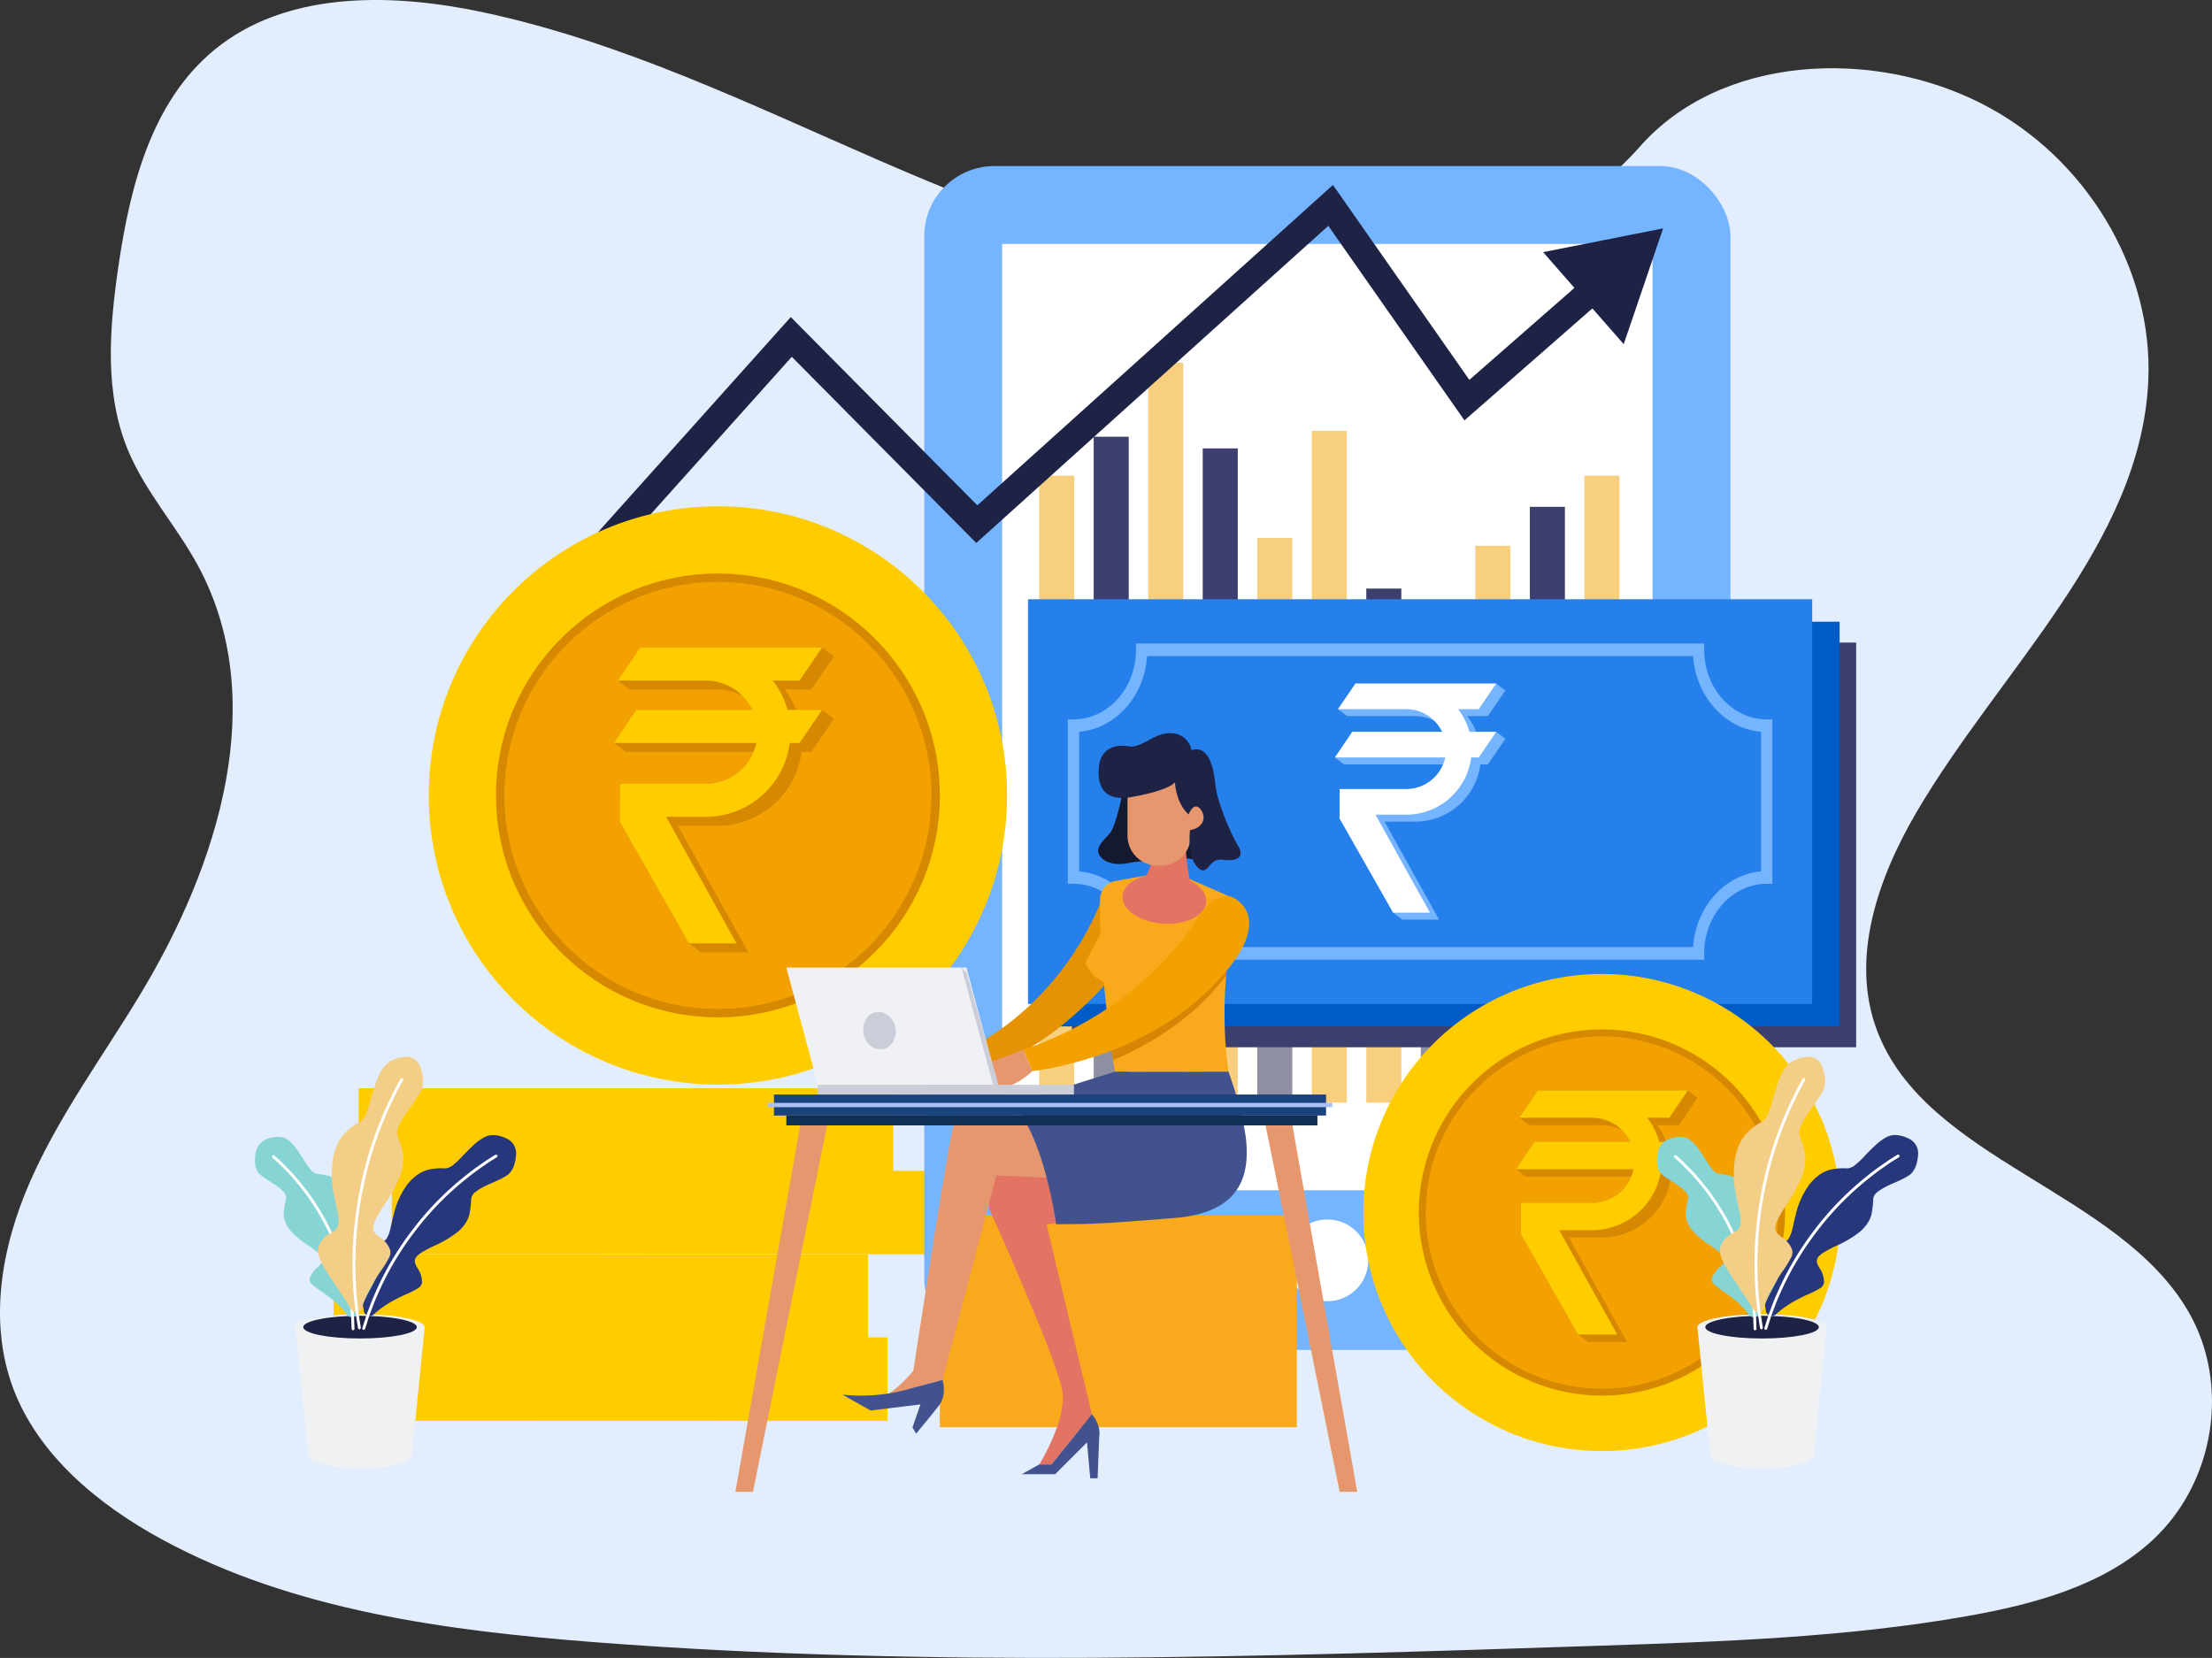<svg xmlns="http://www.w3.org/2000/svg" width="567.976" height="425.738" viewBox="0 0 567.976 425.738">
  <rect x="0" y="0" width="567.976" height="425.738" fill="#333333" stroke="none"/>
  <g id="Group_4360" data-name="Group 4360" transform="translate(-1087 -1491.262)">
    <path id="Path_5806" data-name="Path 5806" d="M404.8,70.2C368.384,68.778,333.7,55.614,300.585,41.214s-65.918-30.369-101.454-38c-22.859-4.911-49-5.6-67.422,8.121-17.726,13.19-23.452,36.014-26.531,57.148-2.314,15.939-3.678,32.673,2.663,47.574C112.251,126.407,120.08,135.1,125.489,145c18.825,34.48,5.532,77.011-14.886,110.676-9.554,15.8-20.673,30.86-28.057,47.67s-10.8,36.075-4.344,53.229c6.408,17,21.671,29.766,38.2,38.743,33.583,18.248,73.153,23.468,111.741,26.425,85.425,6.542,171.3,3.706,256.948.871,31.7-1.058,63.527-2.116,94.713-7.6,17.31-3.053,35.187-7.888,47.753-19.569,15.957-14.835,19.918-39.933,9.216-58.525-17.921-31.174-67.516-38.911-80.049-72.388-6.9-18.42.189-38.936,10.209-56.049,21.516-36.647,57.579-68.8,59.477-110.7,1.309-28.769-16.029-57.589-42.832-71.2-28.1-14.288-67.05-12.476-87.778,11.139-21.344,24.364-58.85,33.721-91,32.47Z" transform="translate(1012.21 1491.263)" fill="#e2edfe"/>
    <g id="Group_4359" data-name="Group 4359" transform="translate(1115.988 1448.556)">
      <g id="Group_4326" data-name="Group 4326">
        <g id="Group_4322" data-name="Group 4322">
          <rect id="Rectangle_2815" data-name="Rectangle 2815" width="137.227" height="21.381" transform="translate(61.668 386.158)" fill="#fc0"/>
          <rect id="Rectangle_2816" data-name="Rectangle 2816" width="47.027" height="21.381" transform="translate(61.668 386.158)" fill="#fc0" opacity="0.5" style="mix-blend-mode: screen;isolation: isolate"/>
          <rect id="Rectangle_2817" data-name="Rectangle 2817" width="45.054" height="21.381" transform="translate(153.842 386.158)" fill="#fc0" opacity="0.5" style="mix-blend-mode: multiply;isolation: isolate"/>
        </g>
        <g id="Group_4323" data-name="Group 4323">
          <rect id="Rectangle_2818" data-name="Rectangle 2818" width="137.227" height="21.381" transform="translate(56.668 364.841)" fill="#fc0"/>
          <rect id="Rectangle_2819" data-name="Rectangle 2819" width="36.417" height="21.381" transform="translate(56.668 364.841)" fill="#fc0" opacity="0.5" style="mix-blend-mode: screen;isolation: isolate"/>
          <rect id="Rectangle_2820" data-name="Rectangle 2820" width="57.811" height="21.381" transform="translate(136.085 364.841)" fill="#fc0" opacity="0.5" style="mix-blend-mode: multiply;isolation: isolate"/>
        </g>
        <g id="Group_4324" data-name="Group 4324">
          <rect id="Rectangle_2821" data-name="Rectangle 2821" width="137.228" height="21.381" transform="translate(71.628 343.375)" fill="#fc0"/>
          <rect id="Rectangle_2822" data-name="Rectangle 2822" width="53.653" height="21.381" transform="translate(71.628 343.375)" fill="#fc0" opacity="0.5" style="mix-blend-mode: screen;isolation: isolate"/>
          <rect id="Rectangle_2823" data-name="Rectangle 2823" width="39.022" height="21.381" transform="translate(169.835 343.375)" fill="#fc0" opacity="0.5" style="mix-blend-mode: multiply;isolation: isolate"/>
        </g>
        <g id="Group_4325" data-name="Group 4325">
          <rect id="Rectangle_2824" data-name="Rectangle 2824" width="137.228" height="21.381" transform="translate(63.107 322.158)" fill="#fc0"/>
          <rect id="Rectangle_2825" data-name="Rectangle 2825" width="40.894" height="21.381" transform="translate(63.107 322.158)" fill="#fc0" opacity="0.5" style="mix-blend-mode: screen;isolation: isolate"/>
          <rect id="Rectangle_2826" data-name="Rectangle 2826" width="55.666" height="21.381" transform="translate(144.668 322.158)" fill="#fc0" opacity="0.5" style="mix-blend-mode: multiply;isolation: isolate"/>
        </g>
        <rect id="Rectangle_2827" data-name="Rectangle 2827" width="131.714" height="3.19" transform="translate(61.668 386.158)" fill="#fc0" opacity="0.5" style="mix-blend-mode: multiply;isolation: isolate"/>
        <rect id="Rectangle_2828" data-name="Rectangle 2828" width="128.706" height="3.309" transform="translate(71.628 343.539)" fill="#fc0" opacity="0.5" style="mix-blend-mode: multiply;isolation: isolate"/>
      </g>
      <g id="Group_4327" data-name="Group 4327">
        <rect id="Rectangle_2829" data-name="Rectangle 2829" width="207.001" height="304" rx="18" transform="translate(208.334 85.349)" fill="#75b4ff"/>
        <rect id="Rectangle_2830" data-name="Rectangle 2830" width="243" height="167.001" transform="translate(395.335 105.349) rotate(90)" fill="#fff"/>
        <rect id="Rectangle_2831" data-name="Rectangle 2831" width="9" height="54" transform="translate(237.834 164.849)" fill="#f3a100" opacity="0.5"/>
        <rect id="Rectangle_2832" data-name="Rectangle 2832" width="9" height="64" transform="translate(251.835 154.849)" fill="#3d406e"/>
        <rect id="Rectangle_2833" data-name="Rectangle 2833" width="9" height="83" transform="translate(265.835 135.849)" fill="#f3a100" opacity="0.5"/>
        <rect id="Rectangle_2834" data-name="Rectangle 2834" width="9" height="61" transform="translate(279.835 157.849)" fill="#3d406e"/>
        <rect id="Rectangle_2835" data-name="Rectangle 2835" width="9" height="38" transform="translate(293.835 180.849)" fill="#f3a100" opacity="0.5"/>
        <rect id="Rectangle_2836" data-name="Rectangle 2836" width="9" height="65.5" transform="translate(307.835 153.349)" fill="#f3a100" opacity="0.5"/>
        <rect id="Rectangle_2837" data-name="Rectangle 2837" width="9" height="25" transform="translate(321.835 193.849)" fill="#3d406e"/>
        <rect id="Rectangle_2838" data-name="Rectangle 2838" width="9" height="17.5" transform="translate(335.835 201.349)" fill="#f3a100" opacity="0.5"/>
        <rect id="Rectangle_2839" data-name="Rectangle 2839" width="9" height="36" transform="translate(349.835 182.849)" fill="#f3a100" opacity="0.5"/>
        <rect id="Rectangle_2840" data-name="Rectangle 2840" width="9" height="46" transform="translate(363.835 172.849)" fill="#3d406e"/>
        <rect id="Rectangle_2841" data-name="Rectangle 2841" width="9" height="54" transform="translate(377.835 164.849)" fill="#f3a100" opacity="0.5"/>
        <rect id="Rectangle_2842" data-name="Rectangle 2842" width="9" height="54" transform="translate(386.835 325.849) rotate(180)" fill="#f3a100" opacity="0.5"/>
        <rect id="Rectangle_2843" data-name="Rectangle 2843" width="9" height="64" transform="translate(372.835 325.849) rotate(180)" fill="#1e2346" opacity="0.5"/>
        <rect id="Rectangle_2844" data-name="Rectangle 2844" width="9" height="83" transform="translate(358.835 325.849) rotate(180)" fill="#f3a100" opacity="0.5"/>
        <rect id="Rectangle_2845" data-name="Rectangle 2845" width="9" height="61" transform="translate(344.835 325.849) rotate(180)" fill="#1e2346" opacity="0.5"/>
        <rect id="Rectangle_2846" data-name="Rectangle 2846" width="9" height="38" transform="translate(330.835 325.849) rotate(180)" fill="#f3a100" opacity="0.5"/>
        <rect id="Rectangle_2847" data-name="Rectangle 2847" width="9" height="65.5" transform="translate(316.835 325.849) rotate(180)" fill="#f3a100" opacity="0.5"/>
        <rect id="Rectangle_2848" data-name="Rectangle 2848" width="9" height="25" transform="translate(302.835 325.849) rotate(180)" fill="#1e2346" opacity="0.5"/>
        <rect id="Rectangle_2849" data-name="Rectangle 2849" width="9" height="17.5" transform="translate(288.835 325.849) rotate(180)" fill="#f3a100" opacity="0.5"/>
        <rect id="Rectangle_2850" data-name="Rectangle 2850" width="9" height="36" transform="translate(274.835 325.849) rotate(180)" fill="#f3a100" opacity="0.5"/>
        <rect id="Rectangle_2851" data-name="Rectangle 2851" width="9" height="46" transform="translate(260.835 325.849) rotate(180)" fill="#1e2346" opacity="0.5"/>
        <rect id="Rectangle_2852" data-name="Rectangle 2852" width="9" height="54" transform="translate(246.835 325.849) rotate(180)" fill="#f3a100" opacity="0.5"/>
        <circle id="Ellipse_408" data-name="Ellipse 408" cx="10.5" cy="10.5" r="10.5" transform="translate(301.335 355.849)" fill="#fff"/>
      </g>
      <g id="Group_4334" data-name="Group 4334">
        <g id="Group_4329" data-name="Group 4329">
          <rect id="Rectangle_2853" data-name="Rectangle 2853" width="201.349" height="103.922" transform="translate(246.27 207.708)" fill="#3d406e"/>
          <path id="Path_6383" data-name="Path 6383" d="M419.9,300.263h-145.9V298.64c0-9.85-7.2-17.863-16.05-17.863h-1.459V238.56h1.459c8.851,0,16.05-8.013,16.05-17.862v-1.624H419.9V220.7c0,9.849,7.2,17.862,16.05,17.862h1.459v42.217h-1.459c-8.849,0-16.05,8.013-16.05,17.863Zm-143.043-3.247h140.18c.712-10.348,8.156-18.633,17.454-19.424V241.745c-9.3-.791-16.742-9.076-17.454-19.424H276.854c-.71,10.348-8.154,18.633-17.453,19.424v35.847C268.7,278.383,276.144,286.668,276.854,297.016Z" fill="#5a9997"/>
          <g id="Group_4328" data-name="Group 4328">
            <path id="Path_6384" data-name="Path 6384" d="M366.49,241.763h-5.147a16.745,16.745,0,0,0-2.3-4.046h5.3l4.484-6.576-2.341-1.783H330.345l-4.484,6.576,2.34,1.783h17.513A10.176,10.176,0,0,1,350.667,239a10.326,10.326,0,0,1,1.951,2.766H329.543l-4.484,6.577,2.34,1.783h25.452a10.259,10.259,0,0,1-9.477,6.336h-17.1l-.011,7.53L340.028,288.2l2.34,1.783h9.443l-13.987-25.164h7.69c.065,0,.134,0,.2,0s.1,0,.149,0A16.827,16.827,0,0,0,362.4,250.123h1.946l4.484-6.577Z" fill="#5a9997"/>
            <path id="Path_6385" data-name="Path 6385" d="M356.7,235.934h5.3l4.483-6.576H330.345l-4.484,6.576h17.513a10.254,10.254,0,0,1,9.244,5.828H329.543l-4.484,6.577h28.349a10.261,10.261,0,0,1-10.034,8.119h-17.1l-.011,7.53L340.028,288.2h9.444l-13.989-25.163h7.691c.065,0,.135,0,.2,0s.1,0,.149,0A16.826,16.826,0,0,0,360.06,248.34h1.947l4.483-6.577H359.6A16.745,16.745,0,0,0,356.7,235.934Z" fill="#a2c2c0"/>
          </g>
        </g>
        <g id="Group_4331" data-name="Group 4331">
          <rect id="Rectangle_2854" data-name="Rectangle 2854" width="201.349" height="103.922" transform="translate(242.016 202.357)" fill="#005bc7"/>
          <path id="Path_6386" data-name="Path 6386" d="M415.643,294.913H269.737v-1.624c0-9.849-7.2-17.861-16.05-17.861h-1.459V233.209h1.459c8.85,0,16.05-8.013,16.05-17.861v-1.624H415.643v1.624c0,9.848,7.2,17.861,16.049,17.861h1.459v42.219h-1.459c-8.849,0-16.049,8.012-16.049,17.861ZM272.6,291.665H412.779c.712-10.348,8.156-18.633,17.454-19.423V236.4c-9.3-.791-16.742-9.076-17.454-19.424H272.6c-.71,10.348-8.155,18.633-17.454,19.424v35.847C264.445,273.032,271.89,281.317,272.6,291.665Z" fill="#68b0ae"/>
          <g id="Group_4330" data-name="Group 4330">
            <path id="Path_6387" data-name="Path 6387" d="M362.235,236.413h-5.147a16.78,16.78,0,0,0-2.3-4.046h5.305l4.484-6.576-2.341-1.783H326.09l-4.484,6.576,2.34,1.783h17.513a10.189,10.189,0,0,1,4.953,1.278,10.33,10.33,0,0,1,1.951,2.767H325.288l-4.484,6.576,2.34,1.784H348.6a10.26,10.26,0,0,1-9.477,6.336h-17.1l-.012,7.531,13.765,24.206,2.341,1.783h9.444l-13.988-25.163h7.69c.065,0,.135,0,.2,0s.1,0,.149,0a16.828,16.828,0,0,0,16.538-14.693h1.946l4.484-6.577Z" fill="#68b0ae"/>
            <path id="Path_6388" data-name="Path 6388" d="M352.447,230.584h5.305l4.483-6.576H326.09l-4.484,6.576h17.513a10.254,10.254,0,0,1,9.244,5.828H325.288l-4.484,6.576h28.349a10.261,10.261,0,0,1-10.034,8.12h-17.1l-.012,7.531,13.765,24.206h9.445l-13.989-25.163h7.691c.065,0,.134,0,.2,0s.1,0,.15,0a16.827,16.827,0,0,0,16.537-14.694h1.946l4.483-6.576h-6.887A16.739,16.739,0,0,0,352.447,230.584Z" fill="#b5d9d7"/>
          </g>
        </g>
        <g id="Group_4333" data-name="Group 4333">
          <rect id="Rectangle_2855" data-name="Rectangle 2855" width="201.349" height="103.922" transform="translate(234.979 196.584)" fill="#2680eb"/>
          <path id="Path_6389" data-name="Path 6389" d="M408.606,289.14H262.7v-1.624c0-9.849-7.2-17.862-16.05-17.862h-1.459V227.435h1.459c8.85,0,16.05-8.012,16.05-17.861V207.95h145.9v1.624c0,9.849,7.2,17.861,16.049,17.861h1.46v42.219h-1.46c-8.848,0-16.049,8.013-16.049,17.862Zm-143.043-3.248h140.18c.712-10.348,8.156-18.633,17.453-19.423V230.622c-9.3-.791-16.741-9.076-17.453-19.424H265.563c-.71,10.348-8.155,18.633-17.453,19.424v35.847C257.408,267.259,264.853,275.544,265.563,285.892Z" fill="#75b4ff"/>
          <g id="Group_4332" data-name="Group 4332">
            <path id="Path_6390" data-name="Path 6390" d="M355.2,230.64h-5.147a16.761,16.761,0,0,0-2.3-4.046h5.3l4.483-6.577-2.34-1.783H319.054l-4.485,6.576,2.341,1.784h17.513a10.189,10.189,0,0,1,4.953,1.278,10.3,10.3,0,0,1,1.95,2.767H318.252l-4.484,6.576L316.107,239h25.452a10.259,10.259,0,0,1-9.476,6.337h-17.1l-.011,7.53,13.765,24.206,2.341,1.783h9.443l-13.988-25.163h7.691c.065,0,.134,0,.2,0,.051,0,.1,0,.149,0A16.828,16.828,0,0,0,351.11,239h1.946l4.483-6.577Z" fill="#75b4ff"/>
            <path id="Path_6391" data-name="Path 6391" d="M345.411,224.81h5.3l4.483-6.576H319.054l-4.485,6.576h17.514a10.251,10.251,0,0,1,9.243,5.829H318.252l-4.484,6.576h28.349a10.262,10.262,0,0,1-10.034,8.12h-17.1l-.011,7.53,13.765,24.206h9.445l-13.989-25.163h7.69c.066,0,.135,0,.2,0,.051,0,.1,0,.149,0a16.826,16.826,0,0,0,16.537-14.693h1.947l4.483-6.576h-6.888A16.768,16.768,0,0,0,345.411,224.81Z" fill="#fff"/>
          </g>
        </g>
      </g>
      <g id="Group_4336" data-name="Group 4336">
        <path id="Path_6392" data-name="Path 6392" d="M103.382,213.5l-5.214-4.671,75.893-84.705,47.9,48.342L313.272,90.2,348.3,140.251l30.436-26.643,4.61,5.267-36.307,31.784L312.078,100.7l-90.391,81.437-47.37-47.808Z" fill="#1e2346"/>
        <g id="Group_4335" data-name="Group 4335">
          <path id="Path_6393" data-name="Path 6393" d="M387.933,131.087l10.12-29.735-30.812,6.1Z" fill="#1e2346"/>
        </g>
      </g>
      <g id="Group_4337" data-name="Group 4337">
        <path id="Path_6394" data-name="Path 6394" d="M443.593,354.065a61.258,61.258,0,1,1-61.258-61.257A61.259,61.259,0,0,1,443.593,354.065Z" fill="#fc0"/>
        <path id="Path_6395" data-name="Path 6395" d="M429.347,354.065a47.012,47.012,0,1,1-47.012-47.011A47.013,47.013,0,0,1,429.347,354.065Z" fill="#d68900"/>
        <path id="Path_6396" data-name="Path 6396" d="M427.565,354.065a45.231,45.231,0,1,1-45.23-45.231A45.231,45.231,0,0,1,427.565,354.065Z" fill="#f3a100"/>
        <path id="Path_6397" data-name="Path 6397" d="M404.4,335.94H398.92a17.82,17.82,0,0,0-2.451-4.31h5.651l4.777-7.006-2.493-1.9H365.9l-4.777,7.005,2.493,1.9h18.657a10.85,10.85,0,0,1,5.278,1.362,11.013,11.013,0,0,1,2.078,2.947H365.042l-4.777,7.006,2.493,1.9h27.114a10.927,10.927,0,0,1-10.1,6.751H361.559l-.012,8.022,14.665,25.788,2.493,1.9h10.061l-14.9-26.808h8.193c.07,0,.142,0,.212,0,.055,0,.109,0,.16,0a17.926,17.926,0,0,0,17.618-15.653h2.073l4.777-7.006Z" fill="#d68900"/>
        <path id="Path_6398" data-name="Path 6398" d="M393.976,329.73h5.651l4.777-7.005H365.9l-4.777,7.005h18.657a10.925,10.925,0,0,1,9.849,6.209H365.042l-4.777,7.006h30.2a10.935,10.935,0,0,1-10.691,8.651H361.559l-.012,8.022,14.665,25.788h10.061l-14.9-26.807h8.192c.071,0,.144,0,.213,0s.109,0,.159,0a17.93,17.93,0,0,0,17.62-15.654h2.072l4.777-7.006h-7.339A17.861,17.861,0,0,0,393.976,329.73Z" fill="#fc0"/>
      </g>
      <rect id="Rectangle_2856" data-name="Rectangle 2856" width="91.667" height="54.333" transform="translate(212.334 354.849)" fill="#f9a91c"/>
      <g id="Group_4338" data-name="Group 4338">
        <path id="Path_6399" data-name="Path 6399" d="M280.585,264.224a17.159,17.159,0,0,0-9-.875l5.5-14,6.375,3.25Z" fill="#141930"/>
        <circle id="Ellipse_409" data-name="Ellipse 409" cx="5.062" cy="5.062" r="5.062" transform="translate(271.96 246.599)" fill="#e6976d"/>
        <path id="Path_6400" data-name="Path 6400" d="M259.21,246.474s-1.625,8.375-3.25,10.25-3.875,3.625-2.625,5.625,4.125,2.481,6.5,2.125c2.5-.375,5.125-1,6.75-.25s.5-9.75.5-9.75l-3.25-10.875S258.71,246.349,259.21,246.474Z" fill="#141930"/>
        <path id="Path_6401" data-name="Path 6401" d="M217.168,313.349a82.117,82.117,0,0,1-11.667,4.167,12.133,12.133,0,0,0,14.5-.667Z" fill="#e6976d"/>
        <path id="Path_6402" data-name="Path 6402" d="M254.668,271.516s-8.334,28-37.5,41.833l2.5,5.167s20-3,41.167-30.167Z" fill="#e59303"/>
        <path id="Path_6403" data-name="Path 6403" d="M208.209,391.224s-5.625,8.375-11.375,10.625c0,0,6.25.5,9.75-2.75S208.209,391.224,208.209,391.224Z" fill="#e6976d"/>
        <path id="Path_6404" data-name="Path 6404" d="M224.967,353.042s17.921,39.615,18.864,47.161-5.973,18.55-5.973,18.55H241l10.375-12.891L239.744,357.13l10.376-1.258-5.345-13.519-19.493-.315Z" fill="#e37463"/>
        <path id="Path_6405" data-name="Path 6405" d="M226.084,326.632s-8.488-1.886-10.375,5.659-10.864,66.969-10.864,66.969l8.175-2.2,13.833-52.505,22.952.942S238.346,330.72,226.084,326.632Z" fill="#e6976d"/>
        <path id="Path_6406" data-name="Path 6406" d="M213.02,397.059s1.257,3.773-.943,6.6-5.826,7.188-5.826,7.188l-.943-1.573,2.052-5.929-12.794,1.572-7.232-4.087a45.3,45.3,0,0,0,17.511-1.572Z" fill="#42528e"/>
        <path id="Path_6407" data-name="Path 6407" d="M241,418.753l10.375-12.891c2.516,3.039,1.887,5.765,1.887,5.765l-.419,10.689h-1.887l-.838-9.222-8.175,8.175h-8.593l4.506-2.516Z" fill="#42528e"/>
        <path id="Path_6408" data-name="Path 6408" d="M276.356,268.374l9.064,3.957a4.9,4.9,0,0,1,2.767,5.778c-1.766,6.491-4.115,23.458-1.736,39.79H257.274s-4.194-25.814-3.8-44.291a4.893,4.893,0,0,1,4.033-4.706l8.071-1.448Z" fill="#f9a91c"/>
        <path id="Path_6409" data-name="Path 6409" d="M280.745,274.35c-.26,3.495-5.285,5.971-11.225,5.531s-10.544-3.631-10.286-7.126,5.285-5.972,11.225-5.531S281,270.854,280.745,274.35Z" fill="#e37463"/>
        <path id="Path_6410" data-name="Path 6410" d="M275.244,256.561s.153,7.671,1.381,12.274a29.908,29.908,0,0,1-12.12,0s2.608-2.608,3.068-10.739Z" fill="#e37463"/>
        <path id="Path_6411" data-name="Path 6411" d="M255.976,277.769l-6.291,12.12s1.995,6.6,10.586,5.83l8.9-5.83Z" fill="#f9a91c"/>
        <path id="Path_6412" data-name="Path 6412" d="M286.451,317.9s4.429,11.951,4.678,19.662c.237,7.374-1.9,16.651-18.632,17.919-15.733,1.193-18.235,1.585-30.287,1.585,0,0-3.33-24.1-11.575-30.761,0,0,12.447-3.964,26.639-8.4Z" fill="#42528e"/>
        <path id="Path_6413" data-name="Path 6413" d="M288.036,275.122a8.937,8.937,0,0,0-1.2-.719c-4.078-2.017-8.341,4.478-8.341,4.478S271.989,292.276,255.4,304.2c.532,4.511,1.06,8.287,1.418,10.729,8.174-3.478,17.474-8.842,25.047-17,1.556-1.673,2.867-3.232,3.98-4.689a90.529,90.529,0,0,1,2.339-15.137A4.867,4.867,0,0,0,288.036,275.122Z" fill="#d68505"/>
        <path id="Path_6414" data-name="Path 6414" d="M279.168,277.349s-12.667,23.833-45.417,34.917l2.333,5.5s27.334-2.834,45.751-21.25c16.5-16.5,7.931-22.2,5.833-23.334C283.668,271.016,279.168,277.349,279.168,277.349Z" fill="#f3a100"/>
        <path id="Path_6415" data-name="Path 6415" d="M233.751,312.266l-12.25,4.583,2.333,5.667s6.167,1,12.25-4.75Z" fill="#e6976d"/>
        <path id="Path_6416" data-name="Path 6416" d="M275.715,263.525c-.1-.847-.172-1.68-.233-2.46l-7.835-2.984-.074.015c-.314,5.557-1.632,8.532-2.434,9.86A16.276,16.276,0,0,0,275.715,263.525Z" fill="#e37463" opacity="0.4" style="mix-blend-mode: multiply;isolation: isolate"/>
        <path id="Rectangle_2857" data-name="Rectangle 2857" d="M0,0H16.262a0,0,0,0,1,0,0V14.047a7.737,7.737,0,0,1-7.737,7.737H7.737A7.737,7.737,0,0,1,0,14.047V0A0,0,0,0,1,0,0Z" transform="translate(260.517 243.214)" fill="#e6976d"/>
        <path id="Path_6417" data-name="Path 6417" d="M272.71,243.6s.125,5.125,3.5,8.25c0,0,1.375-3.625,3.125-1.25s.125,4.875-2.75,5.25c0,0-.875,6.625,1.875,9.5s2.75-2.375,6.375-1.875,6-.5,4-3.75-5.375-11.5-5.75-15.5-1.625-10.375-6.125-8.875a5.343,5.343,0,0,0-5.125-4.375c-4.5-.25-7.625,4-11.125,3.375s-7,.75-7.5,5c-.615,5.227,1.25,9,7.75,8.125C260.96,247.474,270.585,245.974,272.71,243.6Z" fill="#1e2346"/>
      </g>
      <rect id="Rectangle_2858" data-name="Rectangle 2858" width="141.759" height="5.392" transform="translate(169.745 323.767)" fill="#1a427d"/>
      <rect id="Rectangle_2859" data-name="Rectangle 2859" width="145.01" height="1.11" transform="translate(168.12 325.907)" fill="#a9bff8"/>
      <g id="Group_4339" data-name="Group 4339">
        <circle id="Ellipse_410" data-name="Ellipse 410" cx="74.25" cy="74.25" r="74.25" transform="translate(81.102 172.713)" fill="#fc0"/>
        <circle id="Ellipse_411" data-name="Ellipse 411" cx="56.982" cy="56.982" r="56.982" transform="translate(98.37 189.98)" fill="#d68900"/>
        <circle id="Ellipse_412" data-name="Ellipse 412" cx="54.824" cy="54.824" r="54.824" transform="translate(100.528 192.139)" fill="#f3a100"/>
        <path id="Path_6418" data-name="Path 6418" d="M182.1,224.993h-6.646a21.622,21.622,0,0,0-2.972-5.224h6.85l5.79-8.492-3.022-2.3H135.428l-5.79,8.491,3.022,2.3h22.614a13.143,13.143,0,0,1,6.4,1.651,13.328,13.328,0,0,1,2.518,3.572H134.393l-5.791,8.492,3.022,2.3h32.865a13.246,13.246,0,0,1-12.237,8.182H130.171l-.015,9.723,17.776,31.258,3.022,2.3h12.194l-18.063-32.493h9.931c.084,0,.173,0,.258,0,.066,0,.131,0,.193,0a21.73,21.73,0,0,0,21.355-18.973h2.512l5.79-8.492Z" fill="#d68900"/>
        <path id="Path_6419" data-name="Path 6419" d="M169.462,217.466h6.85l5.79-8.491H135.428l-5.79,8.491h22.614v0a13.238,13.238,0,0,1,11.936,7.525H134.393l-5.791,8.492h36.607a13.251,13.251,0,0,1-12.957,10.485H130.171l-.015,9.723,17.776,31.258h12.194l-18.062-32.493h9.93c.085,0,.173,0,.258,0,.066,0,.131,0,.193,0A21.728,21.728,0,0,0,173.8,233.485h2.512l5.79-8.492h-8.894A21.634,21.634,0,0,0,169.462,217.466Z" fill="#fc0"/>
      </g>
      <rect id="Rectangle_2860" data-name="Rectangle 2860" width="136.368" height="2.537" transform="translate(172.916 329.158)" fill="#102f54"/>
      <path id="Path_6420" data-name="Path 6420" d="M164.354,425.8h-4.519L176.484,331.7h6.9Z" fill="#e6976d"/>
      <path id="Path_6421" data-name="Path 6421" d="M315,425.8h4.519L302.872,331.7h-6.9Z" fill="#e6976d"/>
      <g id="Group_4340" data-name="Group 4340">
        <path id="Path_6422" data-name="Path 6422" d="M227.27,321.28H181.02l-8.1-30.111h46.25Z" fill="#f0f1f5"/>
        <path id="Path_6423" data-name="Path 6423" d="M227.374,321.28H226l-8.1-30.111,1.375,1.431Z" fill="#cbced8"/>
        <rect id="Rectangle_2861" data-name="Rectangle 2861" width="65.75" height="2.486" transform="translate(181.02 321.28)" fill="#cbced8"/>
        <path id="Path_6424" data-name="Path 6424" d="M200.932,306.589c.486,2.625-.954,5.093-3.216,5.512s-4.491-1.369-4.978-3.993.953-5.092,3.215-5.512S200.445,303.964,200.932,306.589Z" fill="#cbced8"/>
      </g>
      <g id="Group_4349" data-name="Group 4349">
        <path id="Path_6425" data-name="Path 6425" d="M76.738,416.553H50.182L46.865,383.5h33.19Z" fill="#f0f1f3"/>
        <path id="Path_6426" data-name="Path 6426" d="M80.055,383.5c0-1.832-7.429-3.316-16.6-3.316s-16.595,1.484-16.595,3.316,7.43,3.317,16.595,3.317S80.055,385.329,80.055,383.5Z" fill="#f0f1f3"/>
        <path id="Path_6427" data-name="Path 6427" d="M78.042,383.5c0-1.609-6.529-2.914-14.582-2.914s-14.581,1.3-14.581,2.914,6.528,2.914,14.581,2.914S78.042,385.106,78.042,383.5Z" fill="#1e2346"/>
        <path id="Path_6428" data-name="Path 6428" d="M76.738,416.442c0-1.832-5.945-3.316-13.278-3.316s-13.278,1.484-13.278,3.316,5.945,3.317,13.278,3.317S76.738,418.274,76.738,416.442Z" fill="#f0f1f3"/>
        <g id="Group_4343" data-name="Group 4343">
          <g id="Group_4342" data-name="Group 4342">
            <g id="Group_4341" data-name="Group 4341">
              <path id="Path_6429" data-name="Path 6429" d="M79.375,372.061a6.337,6.337,0,0,0-1.153-3.7c-.577-1.009-1.032-1.882-.367-2.845a6.307,6.307,0,0,1,1.808-1.416,29.036,29.036,0,0,1,2.841-1.48,27.671,27.671,0,0,0,6.149-3.667,10.108,10.108,0,0,0,1.953-2.26,7.041,7.041,0,0,0,.941-2.155,24.963,24.963,0,0,0,.459-4.04,2.7,2.7,0,0,1,1.15-1.761,16.333,16.333,0,0,1,2.533-1.523c.973-.474,2.044-.89,3.016-1.362a16.618,16.618,0,0,0,2.631-1.432,4,4,0,0,0,.974-1.061,5.432,5.432,0,0,0,.649-1.27,10.731,10.731,0,0,0,.554-2.809,4.146,4.146,0,0,0-2.171-4.087,8.939,8.939,0,0,0-2.811-.947,6.16,6.16,0,0,0-1.6-.03,4.93,4.93,0,0,0-1.555.514,13.374,13.374,0,0,0-2.8,2.05c-.91.86-1.83,1.772-2.678,2.653a20.987,20.987,0,0,1-2.4,2.307,3.712,3.712,0,0,1-2.126,1,15.1,15.1,0,0,0-4.479.349,9.466,9.466,0,0,0-2.573,1.188,12.64,12.64,0,0,0-2.7,2.572A20.735,20.735,0,0,0,72.1,354.64c-.36,1.273-.593,2.5-.838,3.522a8.651,8.651,0,0,1-.86,2.407c-.657,1.132-1.663,1.133-2.882,1.143a5.682,5.682,0,0,0-4.094,1.233,3.288,3.288,0,0,0-.963,2.243,17.365,17.365,0,0,0,.21,3.683c.167,1.411.5,3.033.819,4.768.281,1.72.677,3.61.921,5.565a1.553,1.553,0,0,0,2.659.954,23.949,23.949,0,0,1,4.354-3.149,38.574,38.574,0,0,1,3.935-1.976,21.63,21.63,0,0,0,2.832-1.437A2.093,2.093,0,0,0,79.375,372.061Z" fill="#26377c"/>
            </g>
          </g>
          <path id="Path_6430" data-name="Path 6430" d="M64.3,384.181a.383.383,0,0,1-.229-.5l.745-2.346c.219-.752.551-1.643.94-2.661s.8-2.18,1.361-3.4a78.119,78.119,0,0,1,9.935-16.925,76.937,76.937,0,0,1,13.784-13.972c2.089-1.688,3.968-2.907,5.243-3.815,1.328-.83,2.088-1.3,2.088-1.3a.389.389,0,0,1,.543.1.4.4,0,0,1-.157.534l-2.068,1.289c-1.262.9-3.123,2.107-5.192,3.78A76.2,76.2,0,0,0,77.636,358.8a77.354,77.354,0,0,0-9.842,16.766c-.557,1.208-.967,2.357-1.347,3.368s-.715,1.89-.932,2.634l-.737,2.324A.406.406,0,0,1,64.3,384.181Z" fill="#fff"/>
        </g>
        <g id="Group_4345" data-name="Group 4345">
          <g id="Group_4344" data-name="Group 4344">
            <path id="Path_6431" data-name="Path 6431" d="M68.19,366a5.323,5.323,0,0,0-3.6-1.87c-1.163-.23-2.122-.408-2.455-1.529a7.169,7.169,0,0,1-.2-2.3c.03-.962.121-2.1.1-3.309a17.158,17.158,0,0,0-1.4-7.656,10.39,10.39,0,0,0-1.934-2.772,8.009,8.009,0,0,0-2.139-1.467,13.453,13.453,0,0,0-4.109-.927,3.08,3.08,0,0,1-1.748-1.2,17.137,17.137,0,0,1-1.7-2.452c-.587-.929-1.238-1.9-1.893-2.815a11.006,11.006,0,0,0-2.147-2.264,4.061,4.061,0,0,0-1.323-.662,5.358,5.358,0,0,0-1.47-.143,8.406,8.406,0,0,0-2.756.615,4.615,4.615,0,0,0-2.794,3.688,10.9,10.9,0,0,0-.1,2.711,4.766,4.766,0,0,0,.3,1.254,3.056,3.056,0,0,0,.634,1.081,6.393,6.393,0,0,0,.922.8l1.113.773c.765.53,1.636,1.019,2.407,1.555a12.4,12.4,0,0,1,1.941,1.664,2.132,2.132,0,0,1,.62,1.735,24.9,24.9,0,0,0-.6,3.706,5.574,5.574,0,0,0,.308,2.031,7.289,7.289,0,0,0,1.207,2.228,21.646,21.646,0,0,0,4.759,4.012,23.24,23.24,0,0,1,2.281,1.7,4.939,4.939,0,0,1,1.331,1.51c.372.942-.293,1.624-1.114,2.4a6.258,6.258,0,0,0-2.1,2.96c-.124.517.14.992.69,1.5A18.969,18.969,0,0,0,53.5,374.3a33.594,33.594,0,0,1,3.207,2.425,20.7,20.7,0,0,1,3.337,3.541,1.65,1.65,0,0,0,2.817-.222c.748-1.639,1.632-3.2,2.364-4.64.771-1.448,1.532-2.8,2.077-4.009a15.311,15.311,0,0,0,1.206-3.212A2.673,2.673,0,0,0,68.19,366Z" fill="#86d4d4"/>
          </g>
          <path id="Path_6432" data-name="Path 6432" d="M61.676,384.3a.381.381,0,0,1-.383-.36s-.027-.777-.077-2.139c-.005-.682-.082-1.505-.18-2.45s-.175-2.012-.384-3.163a59.666,59.666,0,0,0-4.924-16.347,62.86,62.86,0,0,0-4.436-8,63.159,63.159,0,0,0-4.839-6.341c-1.511-1.785-2.939-3.114-3.888-4.091l-1.6-1.425a.372.372,0,0,1-.028-.519.36.36,0,0,1,.515-.035l1.618,1.444c.962.988,2.408,2.334,3.937,4.141a63.769,63.769,0,0,1,4.9,6.419,63.8,63.8,0,0,1,4.49,8.092,60.415,60.415,0,0,1,4.984,16.549c.211,1.165.295,2.247.388,3.2s.177,1.791.184,2.483c.049,1.378.078,2.166.078,2.166A.355.355,0,0,1,61.676,384.3Z" fill="#fff"/>
        </g>
        <g id="Group_4348" data-name="Group 4348">
          <g id="Group_4347" data-name="Group 4347">
            <g id="Group_4346" data-name="Group 4346">
              <path id="Path_6433" data-name="Path 6433" d="M71.163,363.567a6.749,6.749,0,0,0-2.7-3.219c-.969-.727-1.769-1.371-1.607-2.729a8.352,8.352,0,0,1,.991-2.459c.506-.948,1.152-2.007,1.9-3.121a37.279,37.279,0,0,0,3.964-7.3,14.3,14.3,0,0,0,.8-3.437,9.149,9.149,0,0,0-.077-2.717,27.726,27.726,0,0,0-1.35-4.265,3.527,3.527,0,0,1,.288-2.414,22.141,22.141,0,0,1,1.681-3.008c.7-1.05,1.517-2.105,2.218-3.155.352-.524.7-1.038,1.024-1.528a11.914,11.914,0,0,0,.818-1.459,5.309,5.309,0,0,0,.447-1.609,6.557,6.557,0,0,0,.047-1.6,11.06,11.06,0,0,0-.741-2.976,3.692,3.692,0,0,0-3.9-2.484,9.648,9.648,0,0,0-3.066.806,7.346,7.346,0,0,0-1.5.92,6.269,6.269,0,0,0-1.212,1.4,15.582,15.582,0,0,0-.9,1.66,15.193,15.193,0,0,0-.773,1.918c-.453,1.348-.9,2.751-1.282,4.087a27.07,27.07,0,0,1-1.177,3.609,4.712,4.712,0,0,1-1.5,2.2,17.243,17.243,0,0,0-3.933,2.908,11.763,11.763,0,0,0-1.808,2.61,16.11,16.11,0,0,0-1.3,4.019,25.814,25.814,0,0,0,.316,9.618c.245,1.461.587,2.807.829,3.967a11.088,11.088,0,0,1,.31,2.88c-.077,1.492-.975,2.035-2.06,2.694a6.221,6.221,0,0,0-3.094,3.4,4.151,4.151,0,0,0,.159,2.752,20.64,20.64,0,0,0,1.866,3.609c.79,1.342,1.835,2.819,2.912,4.432,1.037,1.618,2.266,3.361,3.387,5.263a1.477,1.477,0,0,0,2.806-.336,29.128,29.128,0,0,1,2.408-5.506,46.108,46.108,0,0,1,2.589-4.135,25.467,25.467,0,0,0,1.866-3.033A2.867,2.867,0,0,0,71.163,363.567Z" fill="#f3ce87"/>
            </g>
          </g>
          <path id="Path_6434" data-name="Path 6434" d="M63.354,384.058c-.2.036-.4-.146-.437-.408,0,0-.158-1.019-.434-2.8-.064-.447-.158-.939-.216-1.479s-.119-1.127-.185-1.752c-.132-1.251-.3-2.66-.362-4.207a96.77,96.77,0,0,1,1.217-22.61,95.19,95.19,0,0,1,6.36-21.732c1.176-2.865,2.382-5.149,3.161-6.778l1.367-2.486a.427.427,0,0,1,.552-.237.436.436,0,0,1,.092.6s-.493.9-1.356,2.467c-.772,1.617-1.97,3.883-3.136,6.725a101.672,101.672,0,0,0-3.582,9.86,100.624,100.624,0,0,0-2.731,11.709,96.037,96.037,0,0,0-1.208,22.439c.059,1.536.229,2.934.359,4.174q.1.932.184,1.738c.058.537.151,1.025.214,1.468l.432,2.782A.446.446,0,0,1,63.354,384.058Z" fill="#fff"/>
        </g>
      </g>
      <g id="Group_4358" data-name="Group 4358">
        <path id="Path_6435" data-name="Path 6435" d="M436.738,416.553H410.182L406.865,383.5h33.189Z" fill="#f0f1f3"/>
        <ellipse id="Ellipse_413" data-name="Ellipse 413" cx="16.595" cy="3.316" rx="16.595" ry="3.316" transform="translate(406.865 380.181)" fill="#f0f1f3"/>
        <path id="Path_6436" data-name="Path 6436" d="M438.042,383.5c0-1.609-6.528-2.914-14.582-2.914s-14.581,1.3-14.581,2.914,6.528,2.914,14.581,2.914S438.042,385.106,438.042,383.5Z" fill="#1e2346"/>
        <ellipse id="Ellipse_414" data-name="Ellipse 414" cx="13.278" cy="3.316" rx="13.278" ry="3.316" transform="translate(410.182 413.126)" fill="#f0f1f3"/>
        <g id="Group_4352" data-name="Group 4352">
          <g id="Group_4351" data-name="Group 4351">
            <g id="Group_4350" data-name="Group 4350">
              <path id="Path_6437" data-name="Path 6437" d="M439.375,372.061a6.343,6.343,0,0,0-1.152-3.7c-.578-1.009-1.033-1.882-.368-2.845a6.307,6.307,0,0,1,1.808-1.416,29.035,29.035,0,0,1,2.841-1.48,27.648,27.648,0,0,0,6.149-3.667,10.1,10.1,0,0,0,1.952-2.26,7.021,7.021,0,0,0,.942-2.155,25.075,25.075,0,0,0,.459-4.04,2.7,2.7,0,0,1,1.15-1.761,16.368,16.368,0,0,1,2.532-1.523c.974-.474,2.045-.89,3.017-1.362a16.617,16.617,0,0,0,2.631-1.432,3.98,3.98,0,0,0,.974-1.061,5.433,5.433,0,0,0,.649-1.27,10.733,10.733,0,0,0,.554-2.809,4.146,4.146,0,0,0-2.17-4.087,8.951,8.951,0,0,0-2.813-.947,6.152,6.152,0,0,0-1.594-.03,4.93,4.93,0,0,0-1.555.514,13.374,13.374,0,0,0-2.8,2.05c-.91.86-1.83,1.772-2.678,2.653a20.985,20.985,0,0,1-2.4,2.307,3.714,3.714,0,0,1-2.127,1,15.092,15.092,0,0,0-4.478.349,9.479,9.479,0,0,0-2.573,1.188,12.64,12.64,0,0,0-2.7,2.572,20.751,20.751,0,0,0-3.522,7.794c-.36,1.273-.592,2.5-.837,3.522a8.68,8.68,0,0,1-.861,2.407c-.657,1.132-1.663,1.133-2.882,1.143a5.682,5.682,0,0,0-4.094,1.233,3.278,3.278,0,0,0-.962,2.243,17.291,17.291,0,0,0,.209,3.683c.167,1.411.5,3.033.819,4.768.28,1.72.678,3.61.921,5.565a1.553,1.553,0,0,0,2.659.954,23.948,23.948,0,0,1,4.354-3.149,38.671,38.671,0,0,1,3.934-1.976,21.651,21.651,0,0,0,2.833-1.437A2.1,2.1,0,0,0,439.375,372.061Z" fill="#26377c"/>
            </g>
          </g>
          <path id="Path_6438" data-name="Path 6438" d="M424.3,384.181a.382.382,0,0,1-.23-.5s.271-.853.744-2.346c.22-.752.551-1.643.942-2.661s.8-2.18,1.359-3.4a78.127,78.127,0,0,1,9.936-16.925,76.937,76.937,0,0,1,13.784-13.972c2.089-1.688,3.968-2.907,5.242-3.815l2.088-1.3a.39.39,0,0,1,.544.1.4.4,0,0,1-.157.534l-2.068,1.289c-1.262.9-3.124,2.107-5.192,3.78A76.2,76.2,0,0,0,437.636,358.8a77.354,77.354,0,0,0-9.842,16.766c-.557,1.208-.967,2.357-1.347,3.368s-.715,1.89-.931,2.634c-.47,1.479-.738,2.324-.738,2.324A.4.4,0,0,1,424.3,384.181Z" fill="#fff"/>
        </g>
        <g id="Group_4354" data-name="Group 4354">
          <g id="Group_4353" data-name="Group 4353">
            <path id="Path_6439" data-name="Path 6439" d="M428.19,366a5.323,5.323,0,0,0-3.6-1.87c-1.163-.23-2.122-.408-2.455-1.529a7.194,7.194,0,0,1-.2-2.3c.032-.962.122-2.1.1-3.309a17.157,17.157,0,0,0-1.4-7.656,10.391,10.391,0,0,0-1.935-2.772,7.994,7.994,0,0,0-2.139-1.467,13.441,13.441,0,0,0-4.108-.927,3.08,3.08,0,0,1-1.748-1.2,17.06,17.06,0,0,1-1.7-2.452c-.588-.929-1.238-1.9-1.893-2.815a11.007,11.007,0,0,0-2.147-2.264,4.051,4.051,0,0,0-1.323-.662,5.359,5.359,0,0,0-1.47-.143,8.423,8.423,0,0,0-2.757.615,4.616,4.616,0,0,0-2.793,3.688,10.9,10.9,0,0,0-.1,2.711,4.728,4.728,0,0,0,.3,1.254,3.074,3.074,0,0,0,.635,1.081,6.392,6.392,0,0,0,.922.8l1.113.773c.765.53,1.636,1.019,2.407,1.555a12.4,12.4,0,0,1,1.941,1.664,2.133,2.133,0,0,1,.621,1.735,24.765,24.765,0,0,0-.6,3.706,5.573,5.573,0,0,0,.308,2.031,7.294,7.294,0,0,0,1.208,2.228,21.577,21.577,0,0,0,4.759,4.012,23.339,23.339,0,0,1,2.28,1.7,4.939,4.939,0,0,1,1.331,1.51c.372.942-.294,1.624-1.114,2.4a6.267,6.267,0,0,0-2.1,2.96c-.123.517.141.992.691,1.5A18.973,18.973,0,0,0,413.5,374.3a33.594,33.594,0,0,1,3.207,2.425,20.7,20.7,0,0,1,3.338,3.541,1.649,1.649,0,0,0,2.816-.222c.748-1.639,1.632-3.2,2.364-4.64.771-1.448,1.532-2.8,2.077-4.009a15.253,15.253,0,0,0,1.206-3.212A2.673,2.673,0,0,0,428.19,366Z" fill="#86d4d4"/>
          </g>
          <path id="Path_6440" data-name="Path 6440" d="M421.676,384.3a.379.379,0,0,1-.382-.36s-.028-.777-.077-2.139c-.006-.682-.083-1.505-.182-2.45s-.175-2.012-.383-3.163a59.63,59.63,0,0,0-4.924-16.347,58.87,58.87,0,0,0-9.275-14.337c-1.511-1.785-2.938-3.114-3.889-4.091l-1.6-1.425a.372.372,0,0,1-.028-.519.36.36,0,0,1,.515-.035l1.618,1.444c.962.988,2.408,2.334,3.938,4.141a59.675,59.675,0,0,1,9.387,14.511,60.385,60.385,0,0,1,4.985,16.549c.211,1.165.3,2.247.388,3.2s.177,1.791.183,2.483c.05,1.378.078,2.166.078,2.166A.353.353,0,0,1,421.676,384.3Z" fill="#fff"/>
        </g>
        <g id="Group_4357" data-name="Group 4357">
          <g id="Group_4356" data-name="Group 4356">
            <g id="Group_4355" data-name="Group 4355">
              <path id="Path_6441" data-name="Path 6441" d="M431.163,363.567a6.749,6.749,0,0,0-2.7-3.219c-.97-.727-1.769-1.371-1.607-2.729a8.352,8.352,0,0,1,.991-2.459c.506-.948,1.151-2.007,1.9-3.121a37.224,37.224,0,0,0,3.963-7.3,14.344,14.344,0,0,0,.8-3.437,9.149,9.149,0,0,0-.077-2.717,27.725,27.725,0,0,0-1.349-4.265,3.521,3.521,0,0,1,.287-2.414,22.358,22.358,0,0,1,1.681-3.008c.7-1.05,1.517-2.105,2.218-3.155l1.025-1.528a12.034,12.034,0,0,0,.817-1.459,5.338,5.338,0,0,0,.447-1.609,6.556,6.556,0,0,0,.047-1.6,10.985,10.985,0,0,0-.742-2.976,3.689,3.689,0,0,0-3.9-2.484,9.647,9.647,0,0,0-3.067.806,7.312,7.312,0,0,0-1.5.92,6.222,6.222,0,0,0-1.213,1.4,15.406,15.406,0,0,0-.9,1.66,15.192,15.192,0,0,0-.773,1.918c-.453,1.348-.9,2.751-1.283,4.087a27.228,27.228,0,0,1-1.175,3.609,4.728,4.728,0,0,1-1.505,2.2,17.221,17.221,0,0,0-3.933,2.908,11.727,11.727,0,0,0-1.807,2.61,16.066,16.066,0,0,0-1.3,4.019,25.835,25.835,0,0,0,.315,9.618c.246,1.461.588,2.807.83,3.967a11.045,11.045,0,0,1,.31,2.88c-.076,1.492-.975,2.035-2.061,2.694a6.22,6.22,0,0,0-3.093,3.4,4.151,4.151,0,0,0,.159,2.752,20.639,20.639,0,0,0,1.866,3.609c.79,1.342,1.835,2.819,2.912,4.432,1.037,1.618,2.266,3.361,3.387,5.263a1.476,1.476,0,0,0,2.8-.336,29.2,29.2,0,0,1,2.409-5.506,45.882,45.882,0,0,1,2.589-4.135,25.335,25.335,0,0,0,1.866-3.033A2.871,2.871,0,0,0,431.163,363.567Z" fill="#f3ce87"/>
            </g>
          </g>
          <path id="Path_6442" data-name="Path 6442" d="M423.353,384.058c-.2.036-.395-.146-.435-.408l-.435-2.8c-.063-.447-.158-.939-.216-1.479s-.12-1.127-.185-1.752c-.132-1.251-.3-2.66-.362-4.207a96.817,96.817,0,0,1,1.216-22.61,95.119,95.119,0,0,1,6.361-21.732c1.176-2.865,2.383-5.149,3.161-6.778l1.367-2.486a.427.427,0,0,1,.552-.237.437.437,0,0,1,.093.6l-1.358,2.467c-.771,1.617-1.968,3.883-3.135,6.725a101.941,101.941,0,0,0-3.582,9.86,100.832,100.832,0,0,0-2.731,11.709,96.037,96.037,0,0,0-1.208,22.439c.06,1.536.229,2.934.359,4.174q.1.932.184,1.738c.058.537.151,1.025.215,1.468.273,1.771.43,2.782.43,2.782A.444.444,0,0,1,423.353,384.058Z" fill="#fff"/>
        </g>
      </g>
    </g>
  </g>
</svg>
